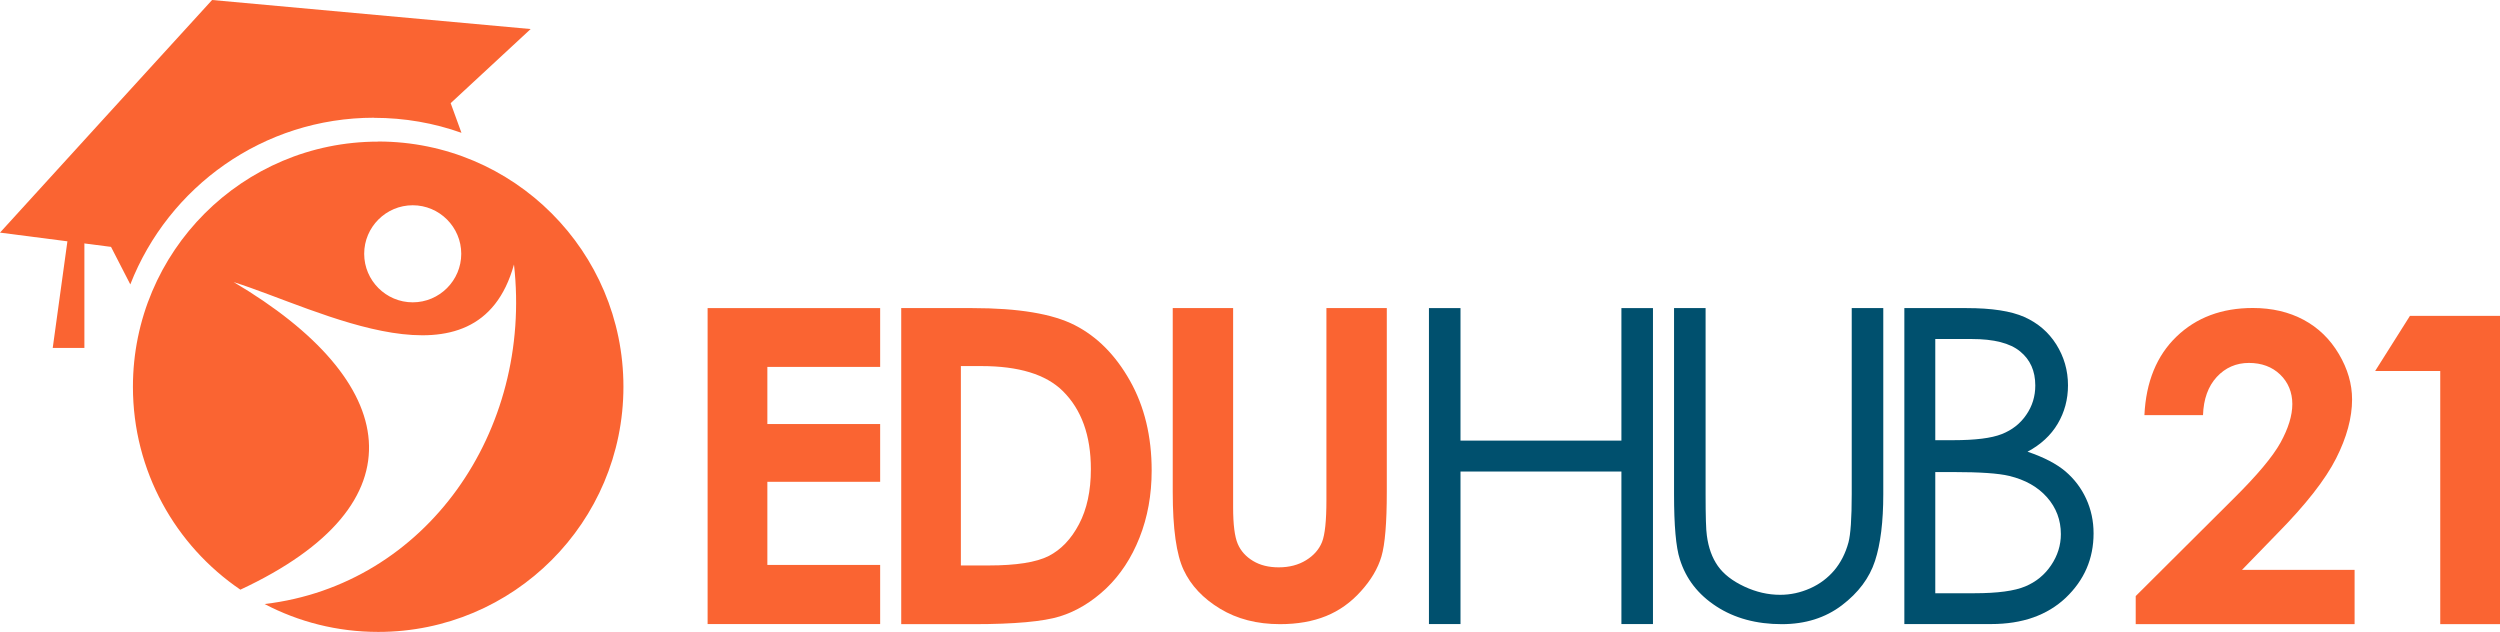 <?xml version="1.0" encoding="UTF-8"?><svg id="Layer_2" xmlns="http://www.w3.org/2000/svg" viewBox="0 0 238.48 60.29"><defs><style>.cls-1,.cls-2{fill:#fa6432;}.cls-3{isolation:isolate;}.cls-4{fill:#00506e;}.cls-2{fill-rule:evenodd;}</style></defs><g id="Layer_1-2"><g class="cls-3"><path class="cls-1" d="m67.5,29.39h16.46v5.61h-10.76v5.45h10.76v5.51h-10.76v7.93h10.76v5.64h-16.46v-30.14Z"/><path class="cls-1" d="m85.96,29.39h6.8c4.38,0,7.64.54,9.77,1.63,2.13,1.09,3.88,2.85,5.26,5.3,1.38,2.45,2.07,5.3,2.07,8.57,0,2.32-.39,4.46-1.16,6.4-.77,1.95-1.84,3.56-3.19,4.85-1.36,1.28-2.83,2.17-4.41,2.66-1.58.49-4.33.74-8.23.74h-6.9v-30.14Zm5.7,5.53v19.02h2.66c2.62,0,4.53-.3,5.71-.9,1.18-.6,2.15-1.61,2.9-3.04.75-1.42,1.13-3.17,1.13-5.25,0-3.2-.89-5.68-2.68-7.45-1.61-1.59-4.2-2.38-7.77-2.38h-1.95Z"/><path class="cls-1" d="m111.87,29.39h5.76v19.01c0,1.64.15,2.8.44,3.48.29.68.78,1.22,1.46,1.63.68.41,1.49.61,2.45.61,1.01,0,1.88-.23,2.61-.68.73-.45,1.24-1.03,1.52-1.73.28-.7.42-2.03.42-4v-18.32h5.76v17.53c0,2.96-.17,5.01-.51,6.16-.34,1.15-.99,2.25-1.96,3.32-.96,1.07-2.07,1.86-3.33,2.37-1.26.51-2.72.77-4.39.77-2.19,0-4.09-.49-5.71-1.47-1.62-.98-2.78-2.21-3.47-3.68-.7-1.47-1.05-3.96-1.05-7.47v-17.53Z"/><g class="cls-3"><path class="cls-4" d="m136.31,29.39h3.01v12.64h15.35v-12.64h3.01v30.14h-3.01v-14.55h-15.35v14.55h-3.01v-30.14Z"/><path class="cls-4" d="m159.69,29.39h3.01v17.75c0,2.11.04,3.42.12,3.94.15,1.16.5,2.13,1.05,2.91.55.78,1.39,1.43,2.52,1.96,1.13.53,2.27.79,3.42.79,1,0,1.95-.21,2.87-.62.92-.41,1.68-.99,2.3-1.72.61-.73,1.07-1.62,1.35-2.66.2-.75.31-2.28.31-4.6v-17.75h3.01v17.75c0,2.63-.26,4.75-.79,6.37s-1.58,3.03-3.16,4.23c-1.58,1.2-3.49,1.8-5.73,1.8-2.43,0-4.52-.57-6.25-1.7-1.74-1.13-2.9-2.63-3.48-4.5-.37-1.15-.55-3.21-.55-6.2v-17.75Z"/><path class="cls-4" d="m181.66,29.39h5.94c2.39,0,4.23.28,5.51.85,1.28.57,2.3,1.44,3.04,2.61.74,1.18,1.12,2.48,1.12,3.91,0,1.34-.33,2.56-.98,3.66-.65,1.1-1.61,1.99-2.88,2.67,1.57.53,2.77,1.16,3.62,1.88.84.72,1.5,1.58,1.97,2.6s.71,2.12.71,3.31c0,2.42-.89,4.46-2.65,6.14-1.77,1.67-4.14,2.51-7.12,2.51h-8.28v-30.14Zm2.95,2.95v9.65h1.72c2.1,0,3.63-.19,4.62-.58.99-.39,1.77-1,2.34-1.84.58-.84.86-1.77.86-2.8,0-1.38-.48-2.46-1.45-3.25-.96-.79-2.5-1.18-4.61-1.18h-3.49Zm0,12.69v11.56h3.74c2.2,0,3.82-.22,4.84-.65,1.03-.43,1.85-1.1,2.47-2.02.62-.92.93-1.91.93-2.97,0-1.34-.44-2.51-1.31-3.5-.88-1-2.08-1.68-3.61-2.05-1.03-.25-2.81-.37-5.36-.37h-1.7Z"/></g><path class="cls-1" d="m210.15,39.6h-5.59c.15-3.17,1.17-5.67,3.06-7.49,1.89-1.82,4.32-2.73,7.28-2.73,1.83,0,3.45.38,4.85,1.13,1.4.75,2.52,1.84,3.36,3.26.84,1.42,1.26,2.86,1.26,4.33,0,1.75-.51,3.63-1.53,5.64-1.02,2.01-2.88,4.39-5.59,7.14l-3.38,3.48h10.74v5.18h-20.88v-2.68l9.32-9.28c2.25-2.23,3.75-4.01,4.5-5.37.74-1.35,1.12-2.57,1.12-3.67s-.39-2.07-1.16-2.81c-.77-.74-1.77-1.11-2.98-1.11s-2.25.45-3.07,1.34-1.26,2.11-1.31,3.64Z"/><path class="cls-1" d="m229.89,30.13h8.59v29.41h-5.7v-24.15h-6.21l3.32-5.26Z"/></g><path class="cls-2" d="m36.07,13.51c-12.92,0-23.39,10.47-23.39,23.39,0,8.04,4.06,15.14,10.25,19.35,17.56-8.19,15.32-19.91-.64-29.34,8.15,2.57,23.26,10.87,26.74-1.68,1.79,15.9-8.37,30.57-23.79,32.39,3.24,1.7,6.93,2.66,10.84,2.66,12.92,0,23.39-10.47,23.39-23.39s-10.47-23.39-23.39-23.39Zm3.3,15.33c-2.55,0-4.63-2.08-4.63-4.63s2.08-4.63,4.63-4.63,4.63,2.08,4.63,4.63-2.08,4.63-4.63,4.63Z"/><path class="cls-2" d="m35.68,11.24c2.92,0,5.73.5,8.34,1.43l-1.03-2.83,7.63-7.07L20.23,0C20.13.09,0,22.19,0,22.19l6.43.83-1.4,10.17h3.02v-9.94s0-.01-.02-.03l2.56.33,1.84,3.58c3.63-9.3,12.67-15.9,23.26-15.9Z"/></g></svg>
